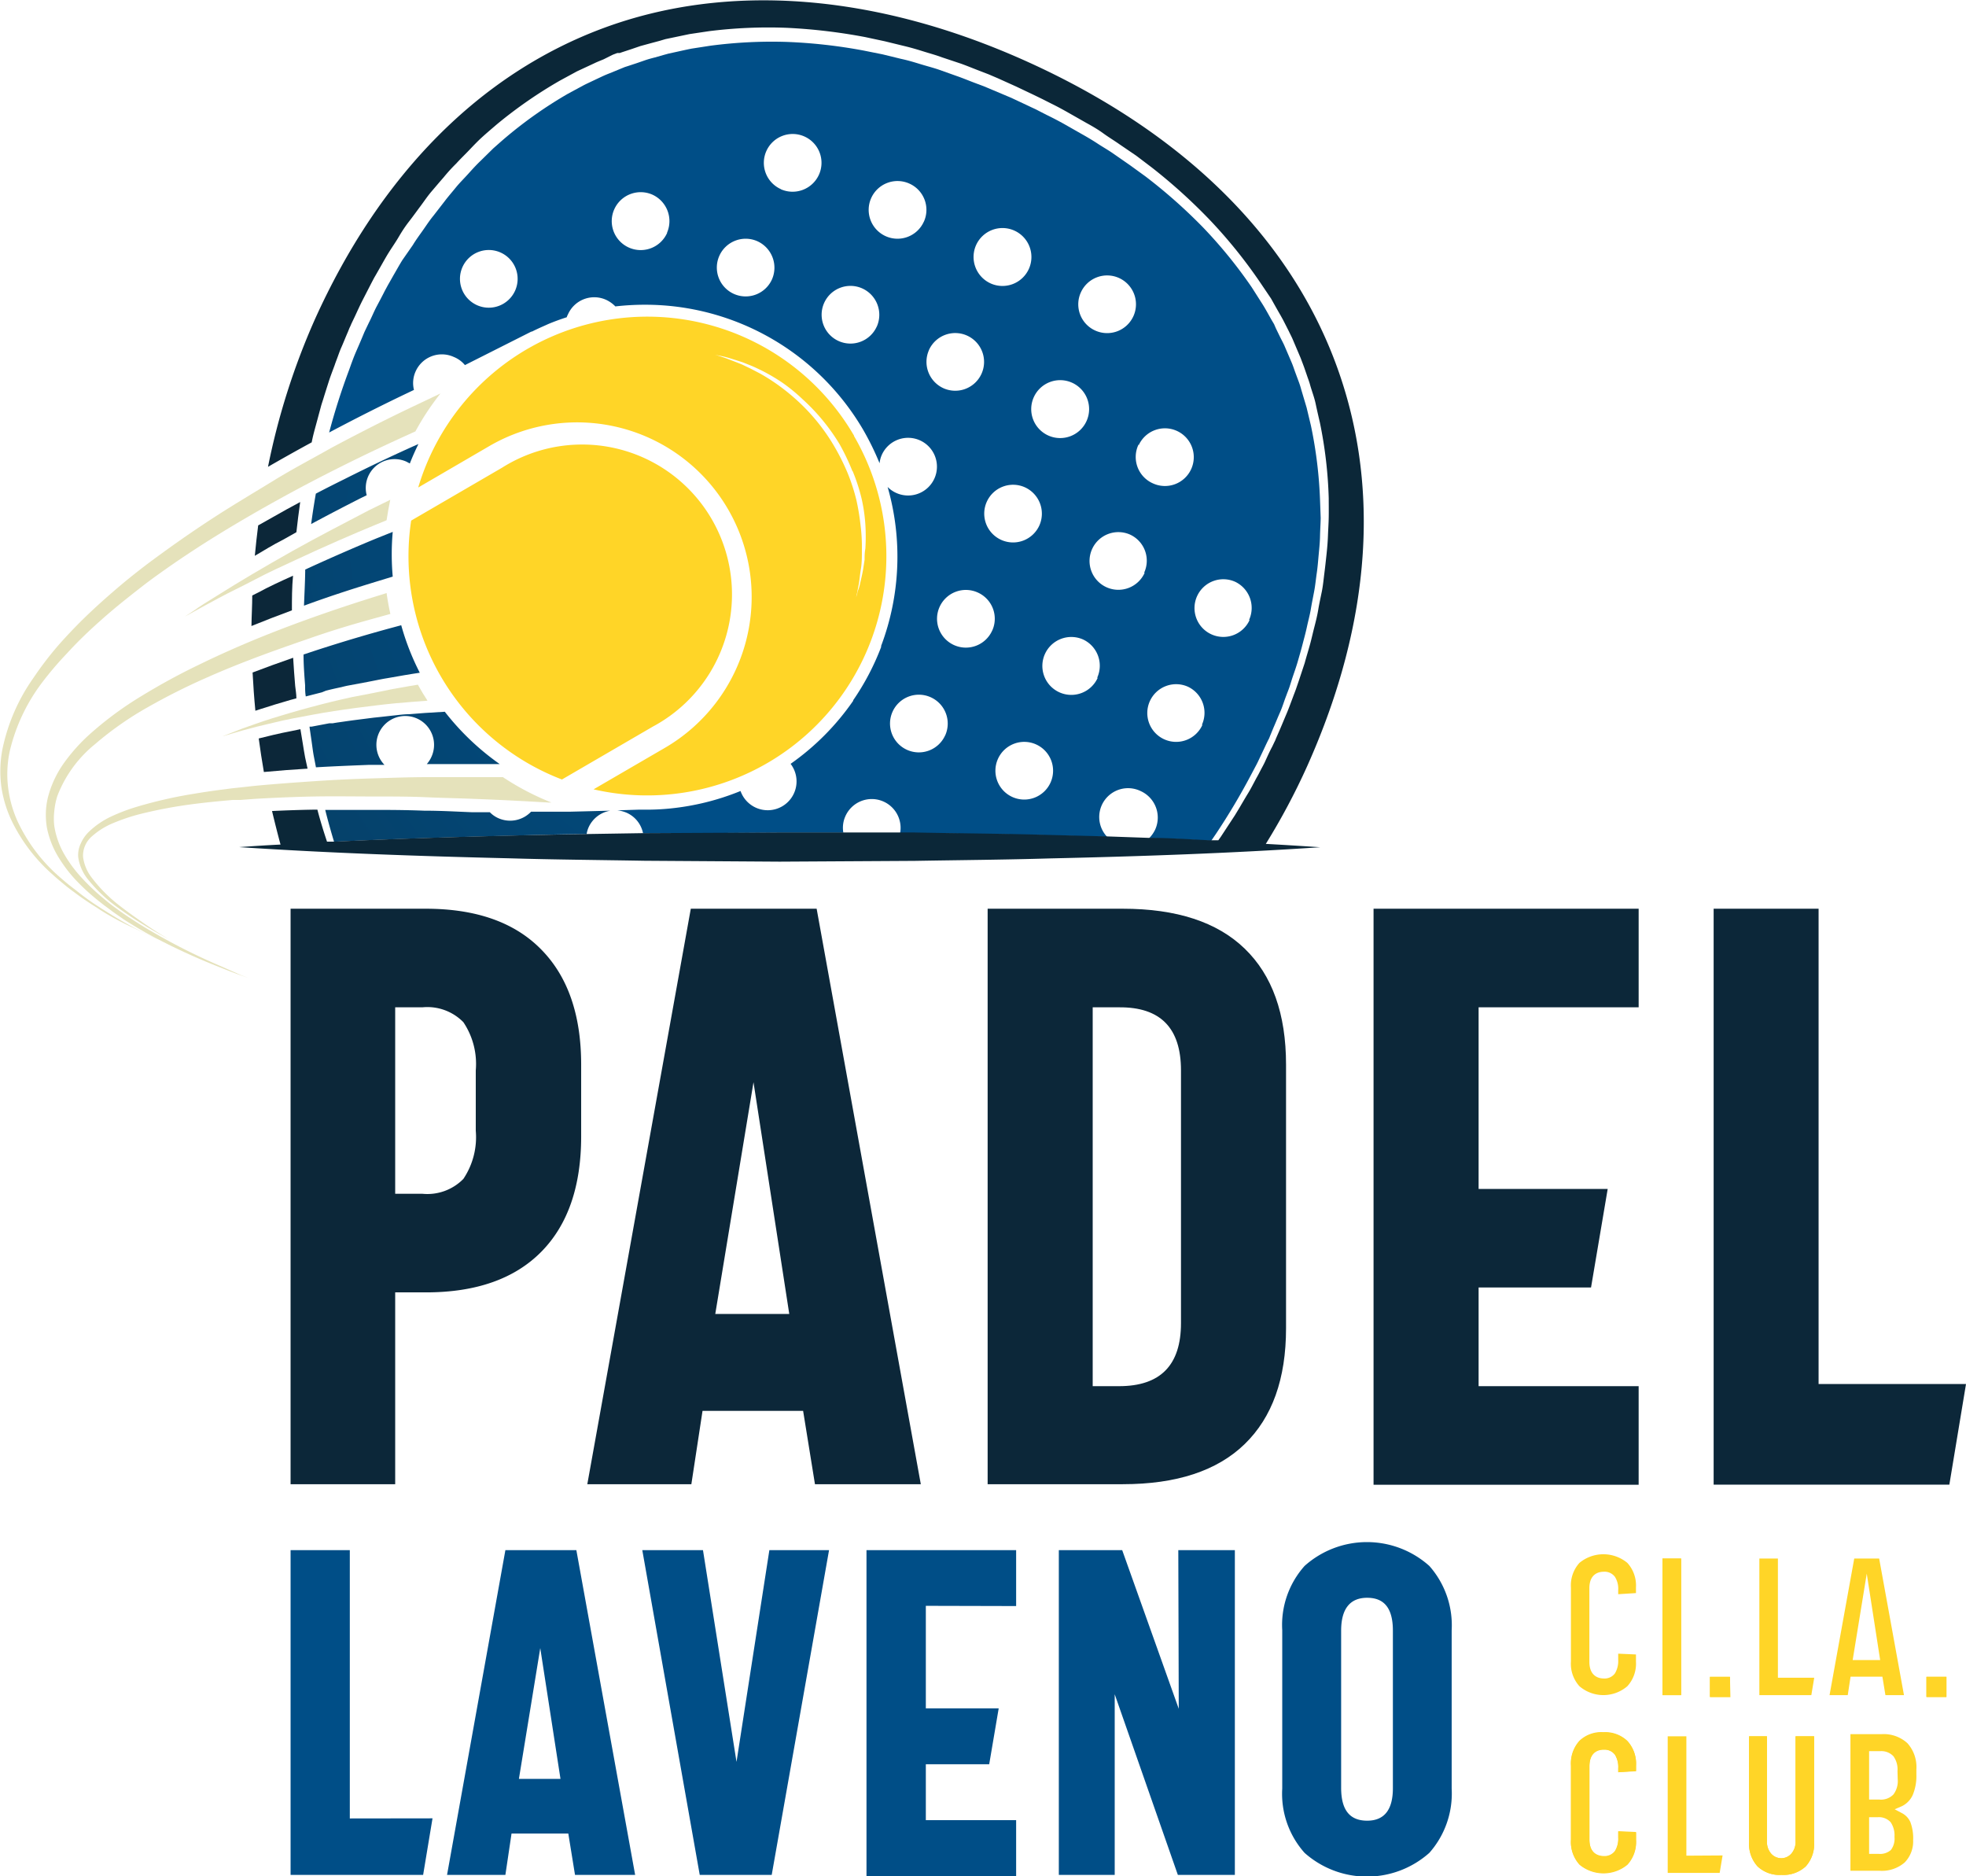 <svg xmlns="http://www.w3.org/2000/svg" xmlns:xlink="http://www.w3.org/1999/xlink" viewBox="0 0 175.91 167.84"><defs><radialGradient id="Sfumatura_senza_nome_47" cx="69.55" cy="45.5" r="70.65" gradientUnits="userSpaceOnUse"><stop offset="0.09" stop-color="#004e87"></stop><stop offset="1" stop-color="#073d60"></stop></radialGradient><radialGradient id="Sfumatura_senza_nome_47-5" cx="69.55" cy="49.34" r="62.65" xlink:href="#Sfumatura_senza_nome_47"></radialGradient></defs><g id="Livello_2" data-name="Livello 2"><g id="Livello_1-2" data-name="Livello 1"><path d="M48.4,84.91Q52,88.54,52,95.24v6.42c0,4.46-1.19,7.91-3.57,10.32s-5.82,3.63-10.31,3.63H35.36v17.16H26V81.29H38.09Q44.83,81.29,48.4,84.91ZM37.8,106.79a4.51,4.51,0,0,0,3.66-1.33,6.69,6.69,0,0,0,1.11-4.31v-5.4a6.69,6.69,0,0,0-1.11-4.31,4.51,4.51,0,0,0-3.66-1.33H35.36v16.68Z" style="fill:#0c2739"></path><path d="M72.92,132.77l-1.06-6.56h-9l-1,6.56H52.55l9.26-51.48H73.07l9.32,51.48Zm-2.3-15.23-3.2-20.73L64,117.54Z" style="fill:#0c2739"></path><path d="M111.37,84.86q3.7,3.57,3.7,10.38v23.58q0,6.77-3.7,10.36t-10.91,3.59H88.37V81.29h12.09Q107.68,81.29,111.37,84.86ZM100.13,124c3.7,0,5.54-1.88,5.54-5.64V95.75c0-3.79-1.84-5.67-5.54-5.64H97.77V124Z" style="fill:#0c2739"></path><path d="M132.3,90.11v16.25h11.55l-1.49,8.81H132.3V124h14.32v8.82H122.9V81.29h23.72v8.82Z" style="fill:#0c2739"></path><path d="M175.91,123.81l-1.49,9H153.33V81.29h9.39v42.52Z" style="fill:#0c2739"></path><path d="M38.7,162.66l-.84,5.06H26V138.67h5.3v24Z" style="fill:#004e87"></path><path d="M51.45,167.72l-.6-3.7H45.77l-.55,3.7H40l5.22-29.05h6.35l5.26,29.05Zm-1.3-8.59-1.81-11.7-1.91,11.7Z" style="fill:#004e87"></path><path d="M68.84,138.67h5.34l-5.13,29.05H62.61l-5.14-29.05H62.9l3,18.94Z" style="fill:#004e87"></path><path d="M82.84,143.65v9.17h6.52l-.85,5H82.84v5h8.08v5H77.53V138.67H90.92v5Z" style="fill:#004e87"></path><path d="M105.43,138.67h5.06v29.05h-5.1l-5.65-16.16v16.16h-5V138.67h5.67l5.06,14.19Z" style="fill:#004e87"></path><path d="M127.89,140.08a8,8,0,0,1,2,5.75V160a8,8,0,0,1-2,5.75,8.4,8.4,0,0,1-11.16,0,7.93,7.93,0,0,1-2-5.75V145.83a7.92,7.92,0,0,1,2-5.75,8.37,8.37,0,0,1,11.16,0ZM120,145.87v14.06c0,2,.78,2.94,2.33,2.94s2.31-1,2.3-2.94V145.87c0-2-.77-2.94-2.3-2.94S120,143.91,120,145.87Z" style="fill:#004e87"></path><path d="M58.41,65l-8.13,4.73A21.38,21.38,0,0,1,36.79,46.57l8.13-4.73A13.41,13.41,0,1,1,58.41,65Zm18-26a21.4,21.4,0,0,1-23.3,31.61l6.38-3.71a15.61,15.61,0,1,0-15.7-27l-6.37,3.71a21.39,21.39,0,0,1,39-4.63Zm-.14,3.14a20.42,20.42,0,0,0-1.15-2.41,17.94,17.94,0,0,0-3.29-4A15.66,15.66,0,0,0,70,34.23a16.85,16.85,0,0,0-1.86-1.09c-.29-.14-.58-.28-.86-.4l-.8-.32c-.51-.17-1-.32-1.33-.42a8.62,8.62,0,0,0-.87-.2l-.31-.07.3.09c.2.07.49.15.85.29s.79.3,1.28.5l.77.37.83.43a17.45,17.45,0,0,1,1.77,1.14,18.82,18.82,0,0,1,1.8,1.5,17.51,17.51,0,0,1,3.15,4,19.78,19.78,0,0,1,1.14,2.31,17,17,0,0,1,.77,2.39A20.3,20.3,0,0,1,77,47a15.63,15.63,0,0,1,.12,2.11c0,.65,0,1.25-.09,1.78s-.12,1-.19,1.37-.13.67-.17.87l-.07.31.1-.3c0-.2.16-.48.24-.86s.2-.83.29-1.36l.13-.85c0-.31,0-.62.07-1a17.23,17.23,0,0,0,0-2.14,14.56,14.56,0,0,0-.35-2.38A16.49,16.49,0,0,0,76.3,42.16Z" style="fill:#ffd527"></path><path d="M33,45.65c-1.89,1-4.39,2.27-6.85,3.65-1.23.69-2.45,1.4-3.59,2.07s-2.18,1.32-3.08,1.88-1.63,1-2.14,1.38l-.81.53.84-.46c.54-.31,1.32-.72,2.24-1.22s2-1,3.21-1.64,2.44-1.2,3.72-1.79c2.54-1.19,5.11-2.3,7.05-3.1l1-.41q.14-.93.33-1.83Z" style="fill:#e5e2bb"></path><path d="M31.54,62.35c-.62.14-1.25.27-1.88.43s-1.25.31-1.86.48-1.21.32-1.79.5-1.13.33-1.66.5-1,.32-1.47.49l-1.24.44-.95.37-.82.32.85-.25,1-.29L23,65c.46-.12,1-.23,1.51-.36s1.09-.25,1.68-.37L28,63.93c.62-.12,1.25-.22,1.88-.32s1.26-.18,1.88-.27l1.83-.23c.59-.07,1.16-.14,1.71-.19l1.53-.13,1.42-.11c-.3-.46-.59-.94-.86-1.43l-.73.12-1.54.27L33.36,62Z" style="fill:#e5e2bb"></path><path d="M19.78,86.44a55.25,55.25,0,0,1-6.47-3.27c-.65-.38-1.3-.8-2-1.26-.33-.23-.67-.47-1-.71s-.68-.51-1-.79a18.78,18.78,0,0,1-1.91-1.79,11.88,11.88,0,0,1-1.62-2.15,7.35,7.35,0,0,1-.92-2.56,5.73,5.73,0,0,1,0-1.37,6.32,6.32,0,0,1,.28-1.36,11.07,11.07,0,0,1,3.35-4.6,29.2,29.2,0,0,1,4.81-3.36,57,57,0,0,1,5.12-2.57C21.83,59.13,25.11,58,28,57s5.25-1.61,6.93-2.08h0c-.14-.61-.25-1.24-.34-1.87l-.24.08c-1.69.52-4.09,1.28-6.94,2.31s-6.14,2.33-9.56,4a57.86,57.86,0,0,0-5.15,2.8,30.89,30.89,0,0,0-4.88,3.63,16.2,16.2,0,0,0-2.05,2.32A9.3,9.3,0,0,0,4.38,71a6.54,6.54,0,0,0-.27,1.53A7.17,7.17,0,0,0,4.19,74a8.06,8.06,0,0,0,1.09,2.76A12.51,12.51,0,0,0,7.05,79a19.54,19.54,0,0,0,2,1.77c.34.28.69.51,1,.76l1,.7c.69.44,1.36.84,2,1.21a57.49,57.49,0,0,0,6.6,3.08c.81.33,1.46.57,1.9.73l.68.24-.67-.26Z" style="fill:#e5e2bb"></path><path d="M45,69.52H42.62l-4.37,0c-1.56,0-3.19.06-4.89.11s-3.44.13-5.21.25-3.58.25-5.38.42l-1.35.15-.67.07-.68.09c-.9.11-1.78.24-2.67.39a39.75,39.75,0,0,0-5.12,1.16,16.8,16.8,0,0,0-2.37.9,7.37,7.37,0,0,0-2,1.39,3.31,3.31,0,0,0-.68,1A2.39,2.39,0,0,0,7,76.69a4.07,4.07,0,0,0,.89,2,13.51,13.51,0,0,0,2.71,2.54c.89.65,1.7,1.16,2.37,1.57s1.22.71,1.59.92l.56.31-.55-.33c-.36-.22-.89-.55-1.54-1s-1.45-1-2.3-1.66a13.32,13.32,0,0,1-2.56-2.58,3.79,3.79,0,0,1-.74-1.83,2.28,2.28,0,0,1,.79-1.81,6.71,6.71,0,0,1,1.93-1.2,17.39,17.39,0,0,1,2.31-.78,41.25,41.25,0,0,1,5.06-.94c.87-.11,1.75-.2,2.64-.28l.66-.06.68,0,1.34-.1c1.79-.1,3.58-.18,5.34-.21s3.5,0,5.19,0,3.31,0,4.85.07,3,.09,4.34.15c2.69.1,4.94.23,6.5.32l.28,0A23.53,23.53,0,0,1,45,69.52Z" style="fill:#e5e2bb"></path><path d="M12,83c-.93-.5-2-1.13-3.25-1.94a22.53,22.53,0,0,1-1.88-1.36c-.32-.25-.66-.5-1-.79s-.66-.56-1-.88A15,15,0,0,1,1.54,73.4a10.45,10.45,0,0,1-.82-3,9.83,9.83,0,0,1,.15-3.19,16.38,16.38,0,0,1,2.85-6.09A30,30,0,0,1,6,58.44c.79-.87,1.64-1.7,2.52-2.5s1.78-1.57,2.71-2.31S13.05,52.18,14,51.5c1.9-1.37,3.83-2.64,5.74-3.81s3.78-2.24,5.58-3.23,3.52-1.88,5.12-2.68c2.63-1.32,4.94-2.38,6.73-3.19a23.39,23.39,0,0,1,2.24-3.39l-2,.95c-1.91.9-4.62,2.23-7.81,3.94C28,41,26.26,41.9,24.47,43s-3.66,2.2-5.56,3.44-3.82,2.59-5.71,4c-.95.72-1.89,1.47-2.8,2.25s-1.83,1.6-2.7,2.44S6,56.84,5.19,57.76A30.53,30.53,0,0,0,3,60.63a17,17,0,0,0-2.8,6.48,10.51,10.51,0,0,0-.06,3.4,10.73,10.73,0,0,0,1,3.11,15.28,15.28,0,0,0,3.59,4.63c.33.31.68.59,1,.86s.67.53,1,.77c.66.5,1.32.93,1.94,1.32C9.87,82,11,82.57,11.93,83s1.69.82,2.21,1l.79.35-.78-.37C13.64,83.82,12.9,83.46,12,83Z" style="fill:#e5e2bb"></path><path d="M23.76,63.29c.57-.19,1.18-.37,1.7-.52.35-.11.71-.21,1.06-.3,0-.38-.07-.76-.11-1.13-.07-.83-.13-1.66-.18-2.5q-1.9.66-3.63,1.32c.06,1.15.14,2.29.25,3.42l.49-.16Z" style="fill:#0c2739"></path><path d="M29.15,61.79c.41-.11.83-.2,1.24-.29l.64-.15L32.9,61l.56-.11c.41-.08.79-.16,1.17-.22l1.55-.27.73-.12.65-.1a22.43,22.43,0,0,1-1.66-4.25l-1,.27c-1.58.43-4,1.12-6.87,2.06l-.87.29c0,.93.07,1.85.14,2.75,0,.33,0,.65.06,1l1.45-.37Z" style="fill:url(#Sfumatura_senza_nome_47)"></path><path d="M27.2,54.18c2.72-1,5-1.7,6.53-2.17l1.41-.43a22.61,22.61,0,0,1,0-4l-.4.16-1,.4c-1.27.52-3.72,1.56-6.43,2.81C27.3,52,27.24,53.1,27.2,54.18Z" style="fill:url(#Sfumatura_senza_nome_47)"></path><path d="M23.11,53l-.54.27c0,.91-.06,1.82-.07,2.73,1.15-.47,2.35-.93,3.62-1.4,0-1,0-2.06.1-3.1C25.11,52,24,52.51,23.11,53Z" style="fill:#0c2739"></path><path d="M32.2,44.6l.61-.3a2.58,2.58,0,0,1,3.56-3l.3.16c.23-.59.49-1.17.77-1.74h0c-2.26,1-4.51,2.08-6.68,3.17-.87.43-1.7.85-2.5,1.27-.16.91-.3,1.82-.42,2.72C29.67,45.89,31.26,45.08,32.2,44.6Z" style="fill:url(#Sfumatura_senza_nome_47)"></path><path d="M38.19,68.35l3.85,0h2.67a23,23,0,0,1-4.91-4.68L38,63.78l-1.4.11c-.48,0-1,.08-1.52.13L34,64.14l-.57.06-1.81.23-.65.09c-.39.06-.8.11-1.19.18l-.3,0L27.89,65l-.19,0s0,0,0,.07l.18,1.24c.06.42.11.83.18,1.24l.21,1.09c1.52-.09,3-.15,4.78-.22l1.35,0a2.58,2.58,0,1,1,4.21-.73A2.62,2.62,0,0,1,38.19,68.35Z" style="fill:url(#Sfumatura_senza_nome_47)"></path><path d="M54.61,72.52A2.58,2.58,0,0,0,52.67,74a2.31,2.31,0,0,0-.18.62c-2.31,0-4.61.08-6.91.14-5.23.13-10.46.29-15.69.54-.28-.93-.55-1.88-.79-2.85l2.83,0h1.19c1.51,0,3.08,0,4.82.07,1.57,0,3,.09,4.34.14.43,0,1,0,1.55,0a2.46,2.46,0,0,0,.76.53,2.59,2.59,0,0,0,2.93-.58c1.33,0,2.61,0,3.52,0Z" style="fill:url(#Sfumatura_senza_nome_47-5)"></path><path d="M118.11,44.71a39.13,39.13,0,0,0-.81-6.62l-.39-1.63-.48-1.61a7.46,7.46,0,0,0-.26-.8l-.3-.81-.14-.4-.07-.19-.08-.2-.67-1.56c-.12-.26-.25-.5-.38-.76l-.37-.76L114,29l-.22-.37c-.28-.49-.55-1-.85-1.47L112,25.7a42.21,42.21,0,0,0-4.33-5.33,47.07,47.07,0,0,0-5.18-4.59l-1.38-1-1.44-1c-.48-.34-1-.63-1.47-.94s-1-.62-1.5-.9l-1.51-.86c-.51-.28-1-.54-1.54-.8l-.78-.4c-.26-.14-.53-.25-.79-.38l-1.6-.75-1.59-.67-.81-.34-.82-.31c-.54-.2-1.08-.43-1.63-.62L84,6.23c-.56-.19-1.12-.33-1.67-.5s-1.12-.34-1.69-.46l-1.68-.41-1.7-.34a46.92,46.92,0,0,0-6.86-.77,42.09,42.09,0,0,0-6.84.34l-1.68.26c-.56.11-1.11.24-1.67.36l-.41.09-.4.11-.81.23c-.27.07-.54.14-.81.23l-.81.28-.82.27L55.9,6l-.17.07-.39.16-.78.32c-.26.1-.52.21-.77.33-.51.24-1,.47-1.52.72l-1.46.79a38.26,38.26,0,0,0-5.43,3.8c-.42.35-.83.72-1.24,1.08L43,14.39c-.39.37-.76.78-1.12,1.18s-.76.79-1.1,1.21-.7.83-1,1.23l-1,1.29c-.34.41-.63.86-.94,1.3s-.63.87-.9,1.32L36,23.27c-.28.45-.53.91-.8,1.37l-.39.69c-.13.22-.25.46-.38.69-.23.46-.48.93-.72,1.38s-.46,1-.69,1.44l-.34.71-.08.17-.07.17-.15.36c-.2.48-.41.95-.61,1.42-.1.24-.19.48-.28.72s-.17.48-.26.72a58.19,58.19,0,0,0-1.78,5.58c2.34-1.24,4.69-2.43,7.17-3.61l.42-.2a2.53,2.53,0,0,1,.15-1.66,2.57,2.57,0,0,1,3.41-1.29,2.5,2.5,0,0,1,1,.73l5.95-3,.05,0h0c.4-.2.82-.39,1.23-.57l.22-.1c.55-.23,1.1-.43,1.66-.61a1.19,1.19,0,0,1,.11-.26,2.57,2.57,0,0,1,3.41-1.3,2.78,2.78,0,0,1,.83.59,23.28,23.28,0,0,1,2.65-.15A22.59,22.59,0,0,1,77.23,38.44a24.58,24.58,0,0,1,1.47,3,2.53,2.53,0,0,1,.2-.75,2.58,2.58,0,1,1,1.3,3.41,2.53,2.53,0,0,1-.78-.54,22.58,22.58,0,0,1-.58,14.22l0,.1a22.52,22.52,0,0,1-2.5,4.76l0,.05a22.57,22.57,0,0,1-5.6,5.64,2.58,2.58,0,1,1-4.48,2.43A22.63,22.63,0,0,1,60,72.32h0a21.24,21.24,0,0,1-2.26.11H57.1l-1.87.06a2.81,2.81,0,0,1,.85.22,2.56,2.56,0,0,1,1.46,1.84h.13l12.09-.06,5.7,0a2.51,2.51,0,0,1,.18-1.47,2.58,2.58,0,0,1,4.9,1.5h1.31c4,.08,8.06.1,12.09.22l5.13.13a2.58,2.58,0,0,1,3-4.1,2.6,2.6,0,0,1,1.3,3.42,2.76,2.76,0,0,1-.57.81c1.86,0,3.71.13,5.57.22l.43-.63a59.33,59.33,0,0,0,3.12-5.24l.36-.68c.12-.22.24-.45.35-.69.22-.47.45-.94.67-1.42l.17-.35.09-.17.07-.18.3-.73c.21-.48.42-1,.62-1.45s.36-1,.55-1.48c.09-.25.19-.49.28-.75l.24-.76c.17-.51.35-1,.5-1.52s.29-1,.43-1.54.27-1,.39-1.56.26-1.05.35-1.59.2-1.07.3-1.6.15-1.08.23-1.62.12-1.09.17-1.63.11-1.09.12-1.64.05-1.1.06-1.65ZM46.09,26a2.58,2.58,0,1,1-1.3-3.41A2.58,2.58,0,0,1,46.09,26Zm13.6-5.16a2.59,2.59,0,1,1-1.3-3.42A2.6,2.6,0,0,1,59.69,20.8Zm42.19,19a2.58,2.58,0,1,1,1.3,3.41A2.58,2.58,0,0,1,101.88,39.75ZM96.71,26.16A2.58,2.58,0,1,1,98,29.57,2.57,2.57,0,0,1,96.71,26.16Zm-.8,8.07a2.59,2.59,0,1,1-3.41,1.3A2.59,2.59,0,0,1,95.91,34.23ZM93,47a2.58,2.58,0,1,1-1.3-3.41A2.59,2.59,0,0,1,93,47ZM87.33,21.94a2.59,2.59,0,1,1,1.3,3.41A2.6,2.6,0,0,1,87.33,21.94ZM69.07,25a2.58,2.58,0,1,1-1.3-3.42A2.6,2.6,0,0,1,69.07,25Zm.8-8.08a2.58,2.58,0,1,1,3.41-1.3A2.59,2.59,0,0,1,69.87,16.93Zm8.58,12.29a2.58,2.58,0,1,1-1.3-3.41A2.59,2.59,0,0,1,78.45,29.22Zm4.21-9.38a2.58,2.58,0,1,1-1.3-3.41A2.57,2.57,0,0,1,82.66,19.84Zm.46,11.48a2.58,2.58,0,1,1,1.3,3.42A2.59,2.59,0,0,1,83.12,31.32Zm1.45,34.47a2.58,2.58,0,1,1-1.3-3.41A2.58,2.58,0,0,1,84.57,65.79Zm4.21-9.38A2.58,2.58,0,1,1,87.48,53,2.57,2.57,0,0,1,88.78,56.41ZM94,70a2.58,2.58,0,1,1-1.3-3.41A2.58,2.58,0,0,1,94,70Zm4.22-9.37a2.59,2.59,0,1,1-1.3-3.42A2.59,2.59,0,0,1,98.17,60.63Zm4.2-9.39a2.58,2.58,0,1,1-1.29-3.41A2.57,2.57,0,0,1,102.37,51.24Zm5.17,13.6a2.58,2.58,0,1,1-1.3-3.41A2.58,2.58,0,0,1,107.54,64.84Zm4.22-9.38a2.58,2.58,0,1,1-1.3-3.42A2.59,2.59,0,0,1,111.76,55.46Z" style="fill:#004e87"></path><path d="M27.3,67.75c-.08-.41-.14-.83-.21-1.25l-.21-1.27v0l-.77.16c-.52.1-1.11.22-1.65.35l-.45.11-.86.21c.13,1,.29,2,.46,3,1.38-.13,2.67-.23,3.91-.3Z" style="fill:#0c2739"></path><path d="M23.1,47c-.12.9-.21,1.81-.3,2.72.8-.47,1.65-1,2.51-1.43l1.21-.68c.1-.9.21-1.79.34-2.7l-1.22.66Z" style="fill:#0c2739"></path><path d="M113.26,75.49c1.62.09,3.25.19,4.87.3-8.06.54-16.12.82-24.19,1-4,.12-8.06.15-12.09.22l-12.09.07L57.67,77c-4-.07-8.06-.1-12.09-.22-8.07-.19-16.13-.47-24.18-1,1.23-.09,2.47-.17,3.7-.23-.27-1-.52-2-.76-3,1.27-.06,2.47-.1,3.63-.12h.43c.26,1,.55,1.93.86,2.86.21,0,.42,0,.63,0,5.23-.25,10.46-.41,15.69-.54,2.3-.06,4.6-.1,6.91-.14l5-.08h.13l12.09-.06,5.7,0,5.08,0h1.31c4,.08,8.06.1,12.09.22l5.13.13,3.69.13c1.86,0,3.71.13,5.57.22.25,0,.49,0,.73,0l.22-.31.84-1.28.42-.64.4-.66c.26-.44.52-.89.79-1.33s.5-.91.75-1.37c.13-.22.25-.46.37-.69s.25-.46.36-.69c.22-.48.45-1,.68-1.42l.17-.36.09-.18.07-.18.32-.73c.21-.49.42-1,.62-1.47s.39-1,.58-1.5c.09-.25.19-.49.28-.75l.26-.76.51-1.54c.14-.52.29-1,.45-1.57s.26-1.05.4-1.59.27-1.06.36-1.6.21-1.08.32-1.62.16-1.1.23-1.65.13-1.1.19-1.66.11-1.11.13-1.67.06-1.12.07-1.68,0-1.12,0-1.69a38.83,38.83,0,0,0-.79-6.77c-.13-.56-.26-1.12-.38-1.69s-.33-1.1-.49-1.66c-.07-.28-.18-.55-.27-.82l-.28-.81-.15-.4-.08-.21-.08-.21-.34-.8-.34-.8c-.11-.27-.25-.52-.37-.78L115,29l-.2-.39-.21-.38c-.29-.5-.57-1-.86-1.52l-1-1.48a44.27,44.27,0,0,0-4.41-5.48A49.08,49.08,0,0,0,103.08,15l-1.41-1.07-1.47-1c-.48-.34-1-.65-1.48-1s-1-.65-1.51-.93l-1.55-.88c-.51-.29-1-.56-1.57-.84l-.79-.4-.8-.39-1.58-.75L89.28,7l-.82-.35-.83-.32c-.55-.21-1.1-.44-1.66-.64l-1.68-.56c-.56-.21-1.13-.36-1.7-.54s-1.12-.34-1.71-.48l-1.72-.42-1.73-.37a50.63,50.63,0,0,0-7-.83,42.53,42.53,0,0,0-7,.3l-1.74.26-1.72.36-.43.09L59,3.66l-.86.23-.84.23-.82.28-.82.27-.2.07-.12,0-.1,0-.4.15L54,5.31c-.27.11-.53.21-.8.34l-1.57.73-1.53.83a40.43,40.43,0,0,0-5.64,3.91c-.43.37-.87.74-1.29,1.12S42.39,13,42,13.41s-.79.79-1.17,1.21a14.69,14.69,0,0,0-1.13,1.24c-.37.42-.73.85-1.09,1.27s-.67.89-1,1.33-.65.89-1,1.34-.64.89-.92,1.37-.59.92-.88,1.38-.55.94-.82,1.41l-.4.7c-.14.23-.26.48-.39.72l-.74,1.44c-.24.47-.46.95-.68,1.43l-.34.71-.08.19-.09.19-.15.37c-.21.48-.41,1-.62,1.46-.1.24-.19.49-.28.74s-.19.49-.27.74c-.18.49-.38,1-.53,1.47s-.32,1-.47,1.49c-.07.24-.16.48-.23.74s-.13.49-.2.74c-.13.5-.27,1-.4,1.48-.08.31-.16.63-.23,1-1.38.75-2.66,1.47-3.91,2.19A62.9,62.9,0,0,1,28.16,28.6C34,15.64,42.93,6.61,54,2.51s24.33-3.13,37.9,3,23,15.21,27.37,26.36,3.5,23.7-2.31,36.67A59.55,59.55,0,0,1,113.26,75.49Z" style="fill:#0b2738"></path><path d="M146.38,142.51V142a3,3,0,0,0-.77-2.19,3.36,3.36,0,0,0-4.29,0,3,3,0,0,0-.76,2.2v6.62a3,3,0,0,0,.76,2.21,3.29,3.29,0,0,0,4.29,0,3,3,0,0,0,.77-2.2V148l-1.59-.07v.54a2.15,2.15,0,0,1-.29,1.22,1.15,1.15,0,0,1-1,.46c-.39,0-1.29-.15-1.29-1.5v-6.57c0-1.34.9-1.48,1.29-1.48a1.15,1.15,0,0,1,1,.46,2,2,0,0,1,.29,1.2v.35Z" style="fill:#ffd527"></path><path d="M148.75,139.42v12.22h1.67V139.42Z" style="fill:#ffd527"></path><path d="M150.42,151.64h-1.67V139.42h1.67Z" style="fill:#ffd527"></path><path d="M153,150v1.78h1.79V150Z" style="fill:#ffd527"></path><path d="M154.83,151.82H153V150h1.79Z" style="fill:#ffd527"></path><path d="M159.08,150.08V139.42h-1.66v12.22h4.65l.26-1.56Z" style="fill:#ffd527"></path><path d="M168.14,139.42h-2.23l-2.21,12.22h1.63l.25-1.65h2.85l.27,1.65h1.66Zm-2.37,9.08,1.26-7.73,1.2,7.73Z" style="fill:#ffd527"></path><path d="M172.37,150v1.78h1.79V150Z" style="fill:#ffd527"></path><path d="M174.16,151.82h-1.79V150h1.79Z" style="fill:#ffd527"></path><path d="M146.38,158.41v-.48a3,3,0,0,0-.77-2.2,2.88,2.88,0,0,0-2.15-.78,2.84,2.84,0,0,0-2.14.77,3,3,0,0,0-.76,2.21v6.62a3,3,0,0,0,.76,2.22,3.36,3.36,0,0,0,4.29,0,3,3,0,0,0,.77-2.21v-.68l-1.59-.07v.55a2.12,2.12,0,0,1-.29,1.21,1.15,1.15,0,0,1-1,.46c-.39,0-1.29-.15-1.29-1.49V158c0-1.33.9-1.48,1.29-1.48a1.15,1.15,0,0,1,1,.46,2.1,2.1,0,0,1,.29,1.21v.35Z" style="fill:#ffd527"></path><path d="M142.22,158v6.58c0,1.34.9,1.49,1.29,1.49a1.15,1.15,0,0,0,1-.46,2.12,2.12,0,0,0,.29-1.21v-.55l1.59.07v.68a3,3,0,0,1-.77,2.21,3.36,3.36,0,0,1-4.29,0,3,3,0,0,1-.76-2.22v-6.62a3,3,0,0,1,.76-2.21,2.84,2.84,0,0,1,2.14-.77,2.88,2.88,0,0,1,2.15.78,3,3,0,0,1,.77,2.2v.48l-1.59.08v-.35a2.1,2.1,0,0,0-.29-1.21,1.15,1.15,0,0,0-1-.46C143.12,156.47,142.23,156.62,142.22,158Z" style="fill:#ffd527"></path><path d="M150.89,166V155.32h-1.67v12.22h4.65l.26-1.56Z" style="fill:#ffd527"></path><path d="M160.66,155.32v9.38a1.6,1.6,0,0,1-.37,1.11,1.2,1.2,0,0,1-1.82,0,1.6,1.6,0,0,1-.37-1.11v-9.38h-1.6v9.44a3,3,0,0,0,.76,2.2,2.87,2.87,0,0,0,2.14.76,2.94,2.94,0,0,0,2.17-.76,3,3,0,0,0,.75-2.2v-9.44Z" style="fill:#ffd527"></path><path d="M162.32,164.76a3,3,0,0,1-.75,2.2,2.94,2.94,0,0,1-2.17.76,2.87,2.87,0,0,1-2.14-.76,3,3,0,0,1-.76-2.2v-9.44h1.6v9.38a1.6,1.6,0,0,0,.37,1.11,1.2,1.2,0,0,0,1.82,0,1.6,1.6,0,0,0,.37-1.11v-9.38h1.66Z" style="fill:#ffd527"></path><path d="M171.14,160.58a4.39,4.39,0,0,0,.33-1.84v-.46a3.19,3.19,0,0,0-.8-2.34,3.14,3.14,0,0,0-2.33-.81h-2.77v12.22h2.61a3.11,3.11,0,0,0,2.24-.74,2.69,2.69,0,0,0,.76-2,4.07,4.07,0,0,0-.25-1.62,1.66,1.66,0,0,0-.78-.81l-.62-.33.65-.28A2.06,2.06,0,0,0,171.14,160.58Zm-1.95,4.91a1.46,1.46,0,0,1-1.08.35h-.87v-3.28H168a1.41,1.41,0,0,1,1.17.45,2.08,2.08,0,0,1,.34,1.31A1.67,1.67,0,0,1,169.19,165.49Zm.61-6.34a2,2,0,0,1-.38,1.37,1.54,1.54,0,0,1-1.26.46h-.92v-4.33h1a1.48,1.48,0,0,1,1.18.46,2,2,0,0,1,.36,1.31Z" style="fill:#ffd527"></path></g></g></svg>